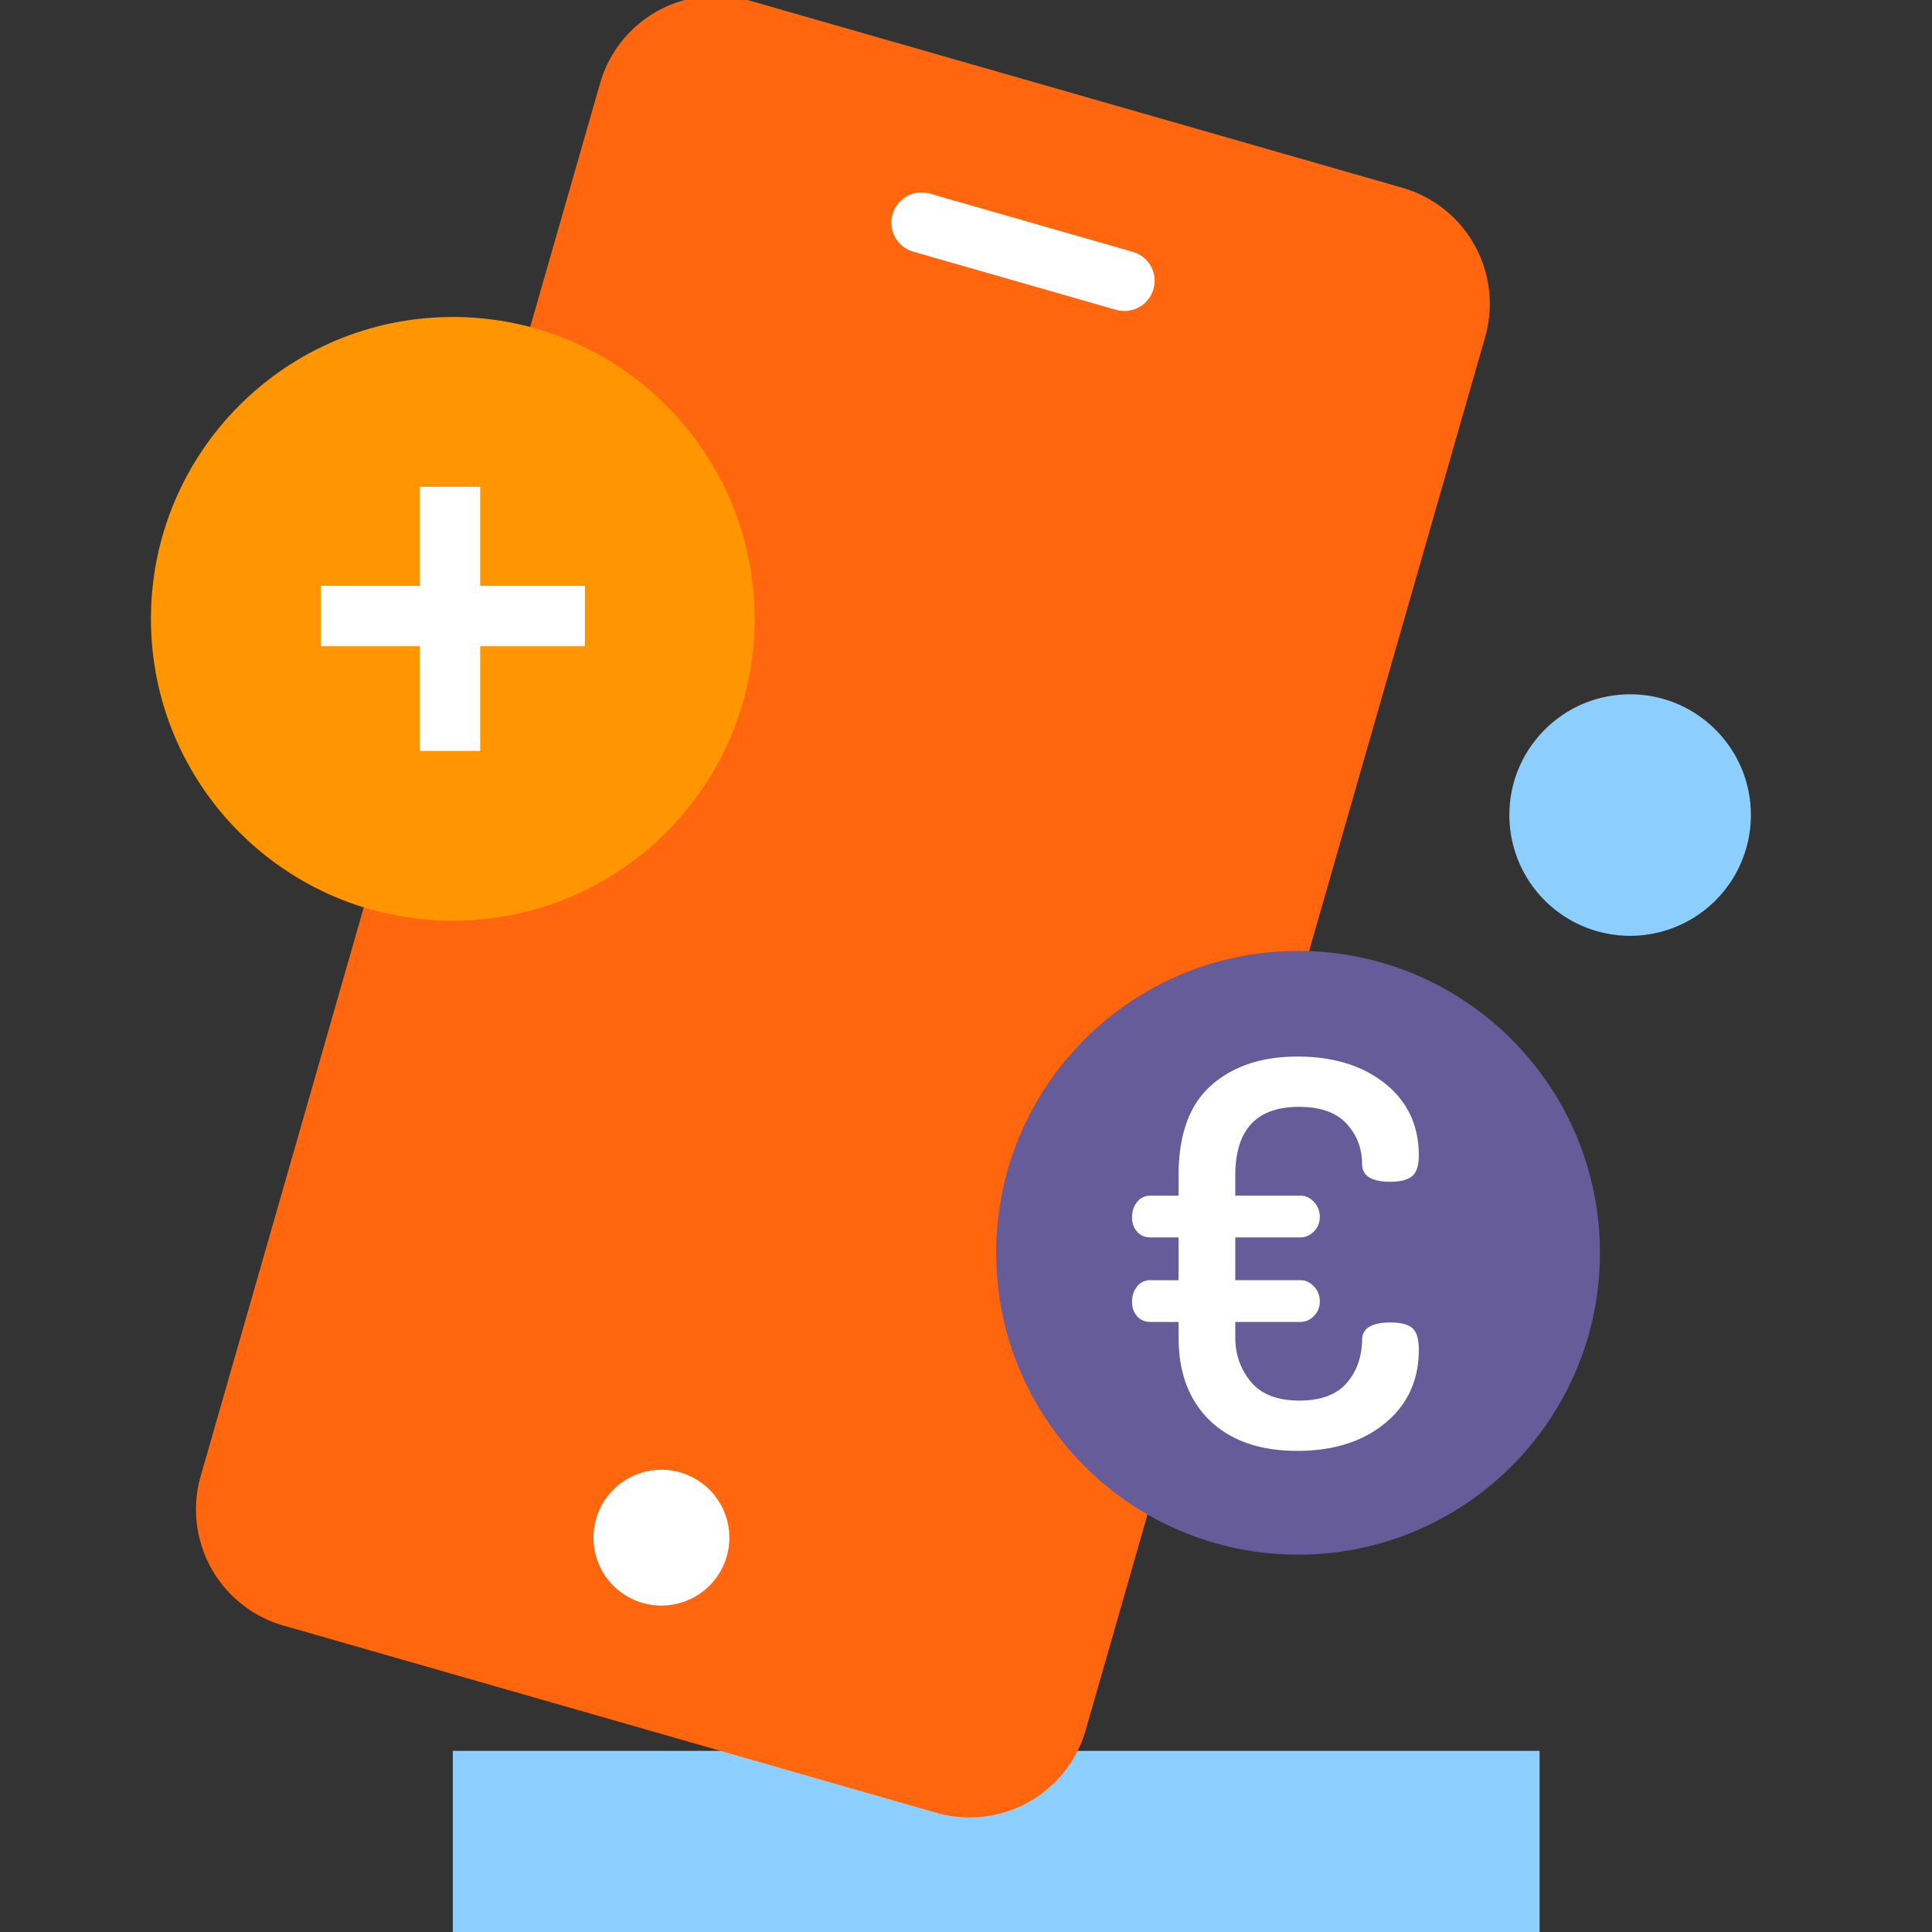 <svg xmlns="http://www.w3.org/2000/svg" width="128" height="128" fill="none" xmlns:v="https://vecta.io/nano"><rect width="100%" height="100%" fill="#333333" stroke="none"/><g clip-path="url(#A)"><path d="M102 116H30v12h72v-12z" fill="#8ccfff"/><g fill-rule="evenodd"><path d="M49.651.035l43.257 12.404a8 8 0 0 1 5.485 9.895l-26.461 92.281a8 8 0 0 1-9.895 5.485L18.78 107.696a8 8 0 0 1-5.485-9.895L39.756 5.52A8 8 0 0 1 49.651.035z" fill="#ff660d"/><g fill="#fff"><path d="M61.59 12.821l13.458 3.859a2 2 0 1 1-1.103 3.845l-13.458-3.859a2 2 0 0 1 1.102-3.845z"/></g></g><path d="M42.614 106.208a4.5 4.5 0 0 0 2.481-8.651 4.5 4.5 0 1 0-2.481 8.651z" fill="#fff"/><path fill-rule="evenodd" d="M50 41c0 11.046-8.954 20-19.999 20S10 52.046 10 41s8.954-20 20.001-20S50 29.954 50 41z" fill="#ff9500"/><path d="M31.813 32.25v6.563h6.937v4h-6.937v6.937h-4v-6.937H21.25v-4h6.563V32.25h4z" fill="#fff"/><g fill-rule="evenodd"><path d="M106 83c0 11.045-8.954 20-20 20s-20-8.954-20-20 8.955-20 20-20 20 8.955 20 20z" fill="#665c99"/><path d="M75 86.253c0-.406.112-.747.337-1.023a1.07 1.07 0 0 1 .868-.413h1.879v-2.836h-1.879c-.354 0-.644-.125-.868-.377S75 81.035 75 80.652c0-.407.112-.747.337-1.023s.514-.413.868-.413h1.879v-1.342c0-2.707.721-4.695 2.163-5.967S83.59 70 85.953 70c2.387 0 4.325.597 5.814 1.79S94 74.573 94 76.557c0 .662-.148 1.117-.444 1.365s-.774.372-1.435.372c-1.252 0-1.879-.389-1.879-1.17 0-1.039-.342-1.931-1.028-2.676s-1.737-1.116-3.155-1.116c-2.812 0-4.218 1.514-4.218 4.544v1.339h4.325c.331 0 .626.137.885.413s.39.605.39.988-.13.706-.39.969-.555.395-.885.395h-4.325v2.836h4.325c.331 0 .626.138.885.413s.39.605.39.988a1.32 1.32 0 0 1-.39.969c-.26.264-.555.396-.885.396h-4.325v1.02c0 1.127.342 2.107 1.028 2.94s1.76 1.249 3.225 1.249c1.395 0 2.429-.378 3.102-1.134s1.022-1.713 1.046-2.871c0-.78.626-1.169 1.879-1.169.685 0 1.17.126 1.454.377s.426.725.426 1.418c0 2.026-.745 3.651-2.234 4.876s-3.427 1.836-5.814 1.836c-2.458 0-4.384-.664-5.777-1.994s-2.092-3.171-2.092-5.525v-1.023h-1.879c-.354 0-.644-.125-.868-.377S75 86.636 75 86.253z" fill="#fff"/><path d="M116 54a8 8 0 1 1-16 0c0-4.418 3.582-8 8-8s8 3.582 8 8z" fill="#8ccfff"/></g></g><defs><clipPath id="A"><path fill="#fff" d="M0 0h128v128H0z"/></clipPath></defs></svg>